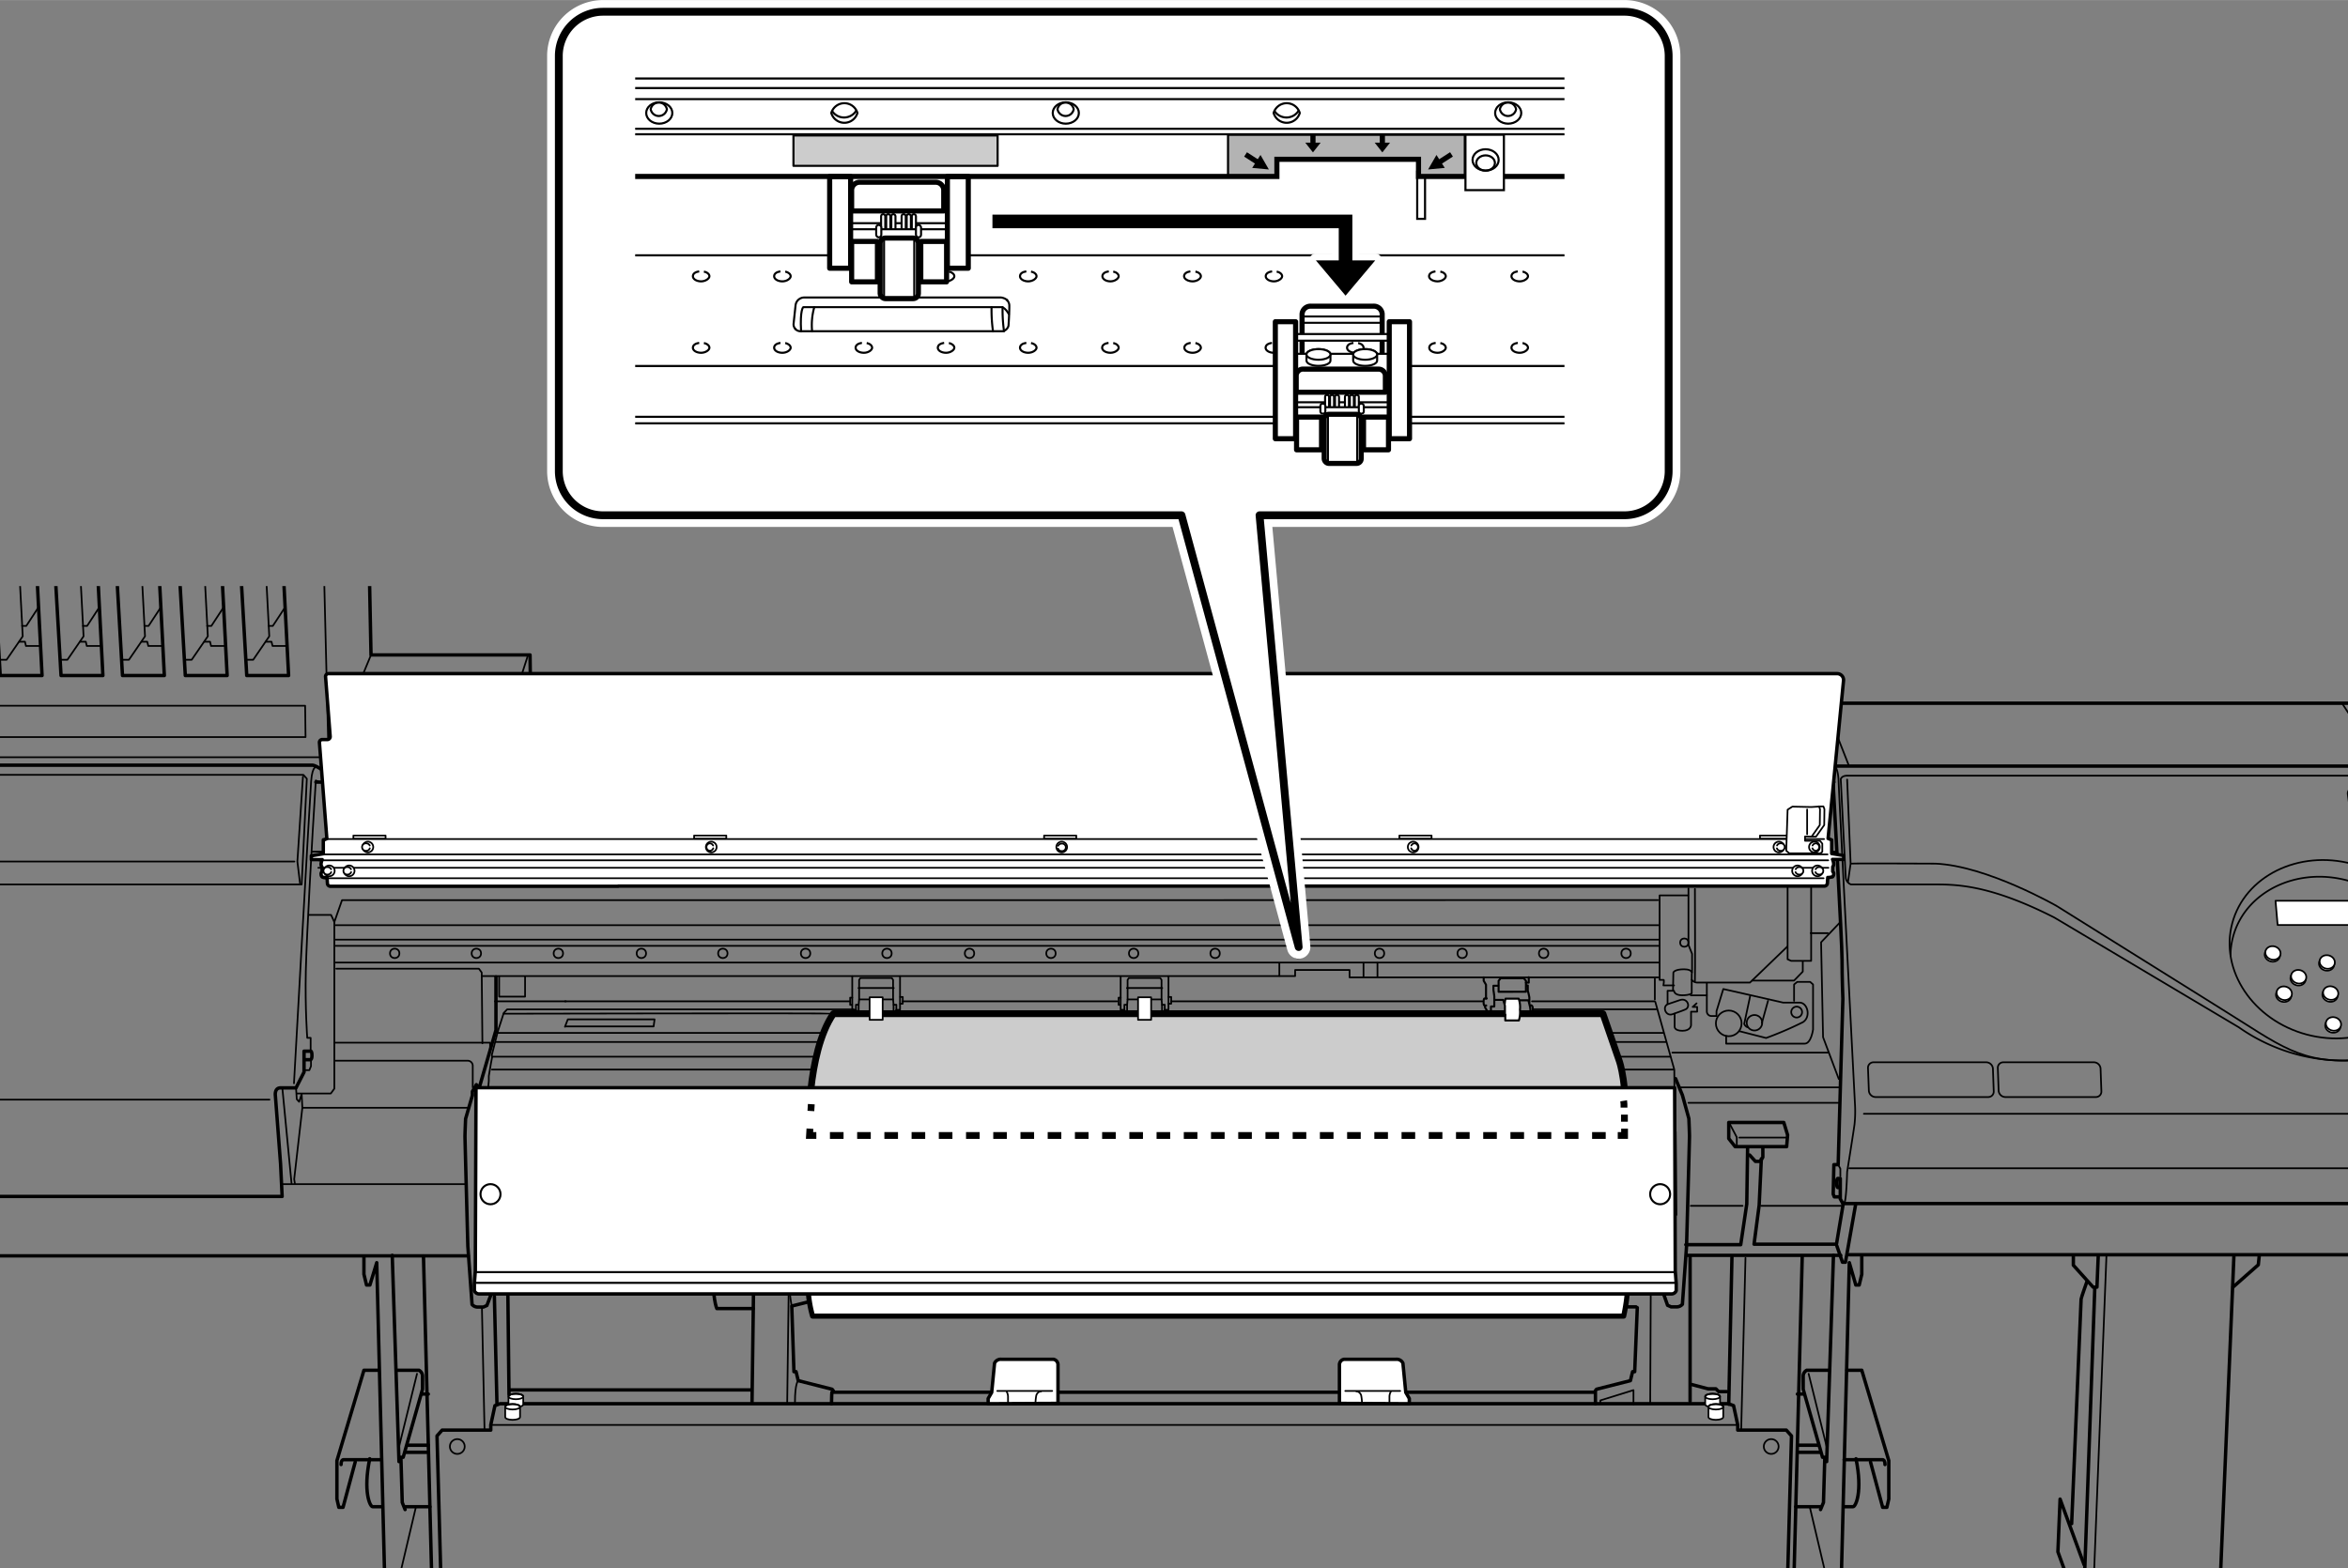 <svg xmlns="http://www.w3.org/2000/svg" xmlns:xlink="http://www.w3.org/1999/xlink" width="121.72mm" height="81.32mm" viewBox="0 0 345.04 230.5"><rect x="0" y="0" width="345.04" height="230.5" fill="#808080" stroke="none"/><defs><style>.cls-1,.cls-11,.cls-12,.cls-13,.cls-15,.cls-16,.cls-18,.cls-22,.cls-24,.cls-4,.cls-6,.cls-8{fill:none;}.cls-2{clip-path:url(#clip-path);}.cls-10,.cls-14,.cls-25,.cls-3,.cls-7,.cls-9{fill:#fff;}.cls-10,.cls-11,.cls-12,.cls-13,.cls-16,.cls-18,.cls-22,.cls-23,.cls-24,.cls-25,.cls-3,.cls-4,.cls-5,.cls-6,.cls-7,.cls-8,.cls-9{stroke:#000;}.cls-10,.cls-15,.cls-16,.cls-22,.cls-23,.cls-26,.cls-3,.cls-4,.cls-5,.cls-6,.cls-7,.cls-8,.cls-9{stroke-linecap:round;stroke-linejoin:round;}.cls-3,.cls-4{stroke-width:0.25px;}.cls-23,.cls-5{fill:#ccc;}.cls-6,.cls-7{stroke-width:0.5px;}.cls-8,.cls-9{stroke-width:0.3px;}.cls-10,.cls-22,.cls-24{stroke-width:0.75px;}.cls-11,.cls-12,.cls-13,.cls-18,.cls-24,.cls-25{stroke-miterlimit:10;}.cls-12{stroke-dasharray:2 2;}.cls-13{stroke-dasharray:1.04 1.04;}.cls-15,.cls-26{stroke:#fff;}.cls-15{stroke-width:3.44px;}.cls-16{stroke-width:1.15px;}.cls-17{clip-path:url(#clip-path-2);}.cls-18,.cls-23,.cls-25{stroke-width:0.31px;}.cls-19{fill:#b3b3b3;}.cls-20{clip-path:url(#clip-path-3);}.cls-21{clip-path:url(#clip-path-4);}.cls-26{stroke-width:2px;}.cls-27{clip-path:url(#clip-path-5);}.cls-28{clip-path:url(#clip-path-6);}</style><clipPath id="clip-path"><rect class="cls-1" y="86.14" width="345.04" height="144.36"/></clipPath><clipPath id="clip-path-2"><rect class="cls-1" x="93.34" y="0.47" width="136.56" height="64.72"/></clipPath><clipPath id="clip-path-3"><rect class="cls-1" x="129.23" y="31.22" width="3.15" height="2.43"/></clipPath><clipPath id="clip-path-4"><rect class="cls-1" x="132.24" y="31.22" width="3.15" height="2.43"/></clipPath><clipPath id="clip-path-5"><rect class="cls-1" x="194.48" y="57.85" width="3.05" height="1.97"/></clipPath><clipPath id="clip-path-6"><rect class="cls-1" x="197.39" y="57.85" width="3.05" height="1.97"/></clipPath></defs><title>BLU_USE_Shortmedia</title><g id="レイヤー_2" data-name="レイヤー 2"><g class="cls-2"><line class="cls-3" x1="74.94" y1="165.15" x2="241.65" y2="165.15"/><polyline class="cls-4" points="83.02 150.92 83.44 149.83 96.19 149.83 96.05 150.87 83.09 150.87"/><rect class="cls-4" x="122.44" y="149.93" width="12.74" height="0.88"/><rect class="cls-4" x="161.89" y="149.93" width="12.74" height="0.88"/><line class="cls-4" x1="73.16" y1="151.82" x2="244.42" y2="151.82"/><line class="cls-4" x1="72.83" y1="153.16" x2="244.8" y2="153.16"/><line class="cls-4" x1="72.33" y1="155.32" x2="245.46" y2="155.32"/><line class="cls-4" x1="72.29" y1="157.21" x2="245.94" y2="157.21"/><line class="cls-4" x1="245.94" y1="160.5" x2="72.01" y2="160.5"/><path class="cls-5" d="M122.47,149H235.55l2.39,6.91s1.34,3.58.77,11H118.85S118.47,154.83,122.47,149Z"/><path class="cls-6" d="M122.19,206.35c0-1.14.06-1.71.06-1.71h112.2v1.71"/><polygon class="cls-6" points="188.95 246.91 254.51 246.91 254.56 246.02 261.75 246.02 262.31 245.59 263.26 211.06 262.5 210.21 255.36 210.21 255.36 209.45 254.75 206.61 253.99 206.33 226.18 206.33 101.3 206.33 73.49 206.33 72.73 206.61 72.12 209.45 72.12 210.21 64.97 210.21 64.22 211.06 65.16 245.59 65.73 246.02 72.92 246.02 72.97 246.91 138.53 246.91 188.95 246.91"/><path class="cls-3" d="M76.89,205.27c0-.23-.48-.41-1.08-.41s-1.09.18-1.09.41v1.15c0,.23.48.41,1.09.41s1.08-.18,1.08-.41Z"/><ellipse class="cls-4" cx="75.81" cy="205.27" rx="1.09" ry="0.4"/><ellipse class="cls-3" cx="341.88" cy="141.66" rx="0.99" ry="1.13" transform="translate(116.68 435.32) rotate(-75.02)"/><ellipse class="cls-3" cx="341.97" cy="141.38" rx="0.99" ry="1.13" transform="translate(117.02 435.2) rotate(-75.02)"/><ellipse class="cls-3" cx="333.9" cy="140.34" rx="0.99" ry="1.13" transform="translate(112.04 426.63) rotate(-75.02)"/><ellipse class="cls-3" cx="333.99" cy="140.05" rx="0.99" ry="1.13" transform="translate(112.39 426.51) rotate(-75.02)"/><ellipse class="cls-3" cx="337.68" cy="143.84" rx="0.99" ry="1.13" transform="translate(111.47 432.88) rotate(-75.02)"/><ellipse class="cls-3" cx="337.78" cy="143.55" rx="0.99" ry="1.13" transform="translate(111.81 432.76) rotate(-75.02)"/><ellipse class="cls-3" cx="342.38" cy="146.23" rx="0.99" ry="1.13" transform="translate(112.64 439.2) rotate(-75.02)"/><ellipse class="cls-3" cx="342.48" cy="145.95" rx="0.99" ry="1.13" transform="translate(112.98 439.08) rotate(-75.02)"/><ellipse class="cls-3" cx="334.47" cy="147.37" rx="0.99" ry="1.13" transform="matrix(0.26, -0.97, 0.97, 0.26, 105.67, 432.39)"/><ellipse class="cls-3" cx="334.56" cy="147.09" rx="0.99" ry="1.13" transform="matrix(0.26, -0.97, 0.97, 0.26, 106.01, 432.27)"/><ellipse class="cls-3" cx="342.79" cy="150.78" rx="0.99" ry="1.13" transform="translate(108.55 442.96) rotate(-75.02)"/><ellipse class="cls-3" cx="342.89" cy="150.49" rx="0.99" ry="1.13" transform="translate(108.9 442.84) rotate(-75.02)"/><path class="cls-4" d="M125.44,148.36H74.53l-.5.52-.87,2.7-.9,3.55.07.19-.19,1-.31,1.84,0,.71-.52,5.74"/><path class="cls-4" d="M74,149s48.42-.11,48.54,0"/><polyline class="cls-4" points="43.64 160.73 48.61 160.73 49.13 160.02 49.13 135.52 48.65 134.48 45.44 134.48"/><polyline class="cls-6" points="77.98 103.26 77.89 96.26 54.52 96.26 53.95 67.69 52.44 61.92 -25.32 61.92 -34.12 72.89 -32.42 111.4 -33.08 112.44"/><path class="cls-6" d="M48.65,114.94a2.22,2.22,0,0,0-.18-1s-1.94-1.47-2.56-1.47H-37.91s-.71.34-.85,1.71-4.07,45.08-4.07,45.08a24.16,24.16,0,0,0-.09,3.45c.09,1.65.61,7.9.61,7.9l0,5.25H41.46l-.23-4.78-.76-10s-.19-1.18.76-1.18H43.5l1.18-2.32v-3.07h1s.16,0,.16.64-.24.61-.24.61h-.8"/><polyline class="cls-4" points="44.78 157.3 45.46 157.3 45.7 156.71 45.7 155.79"/><path class="cls-4" d="M45.65,154.35v-1.8h-.5s-.33-4.4-.21-9.79,1-20.37,1-20.37l.47-7.68L47,115"/><line class="cls-4" x1="-41.94" y1="161.63" x2="39.6" y2="161.63"/><polyline class="cls-6" points="68.81 184.59 -37.28 184.59 -39.94 175.92"/><polyline class="cls-4" points="43.5 159.88 43.61 161.57 43.96 161.95 44.33 160.81 44.43 162.83 43.23 173.33 43.33 173.93"/><line class="cls-4" x1="41.56" y1="174.05" x2="68.46" y2="174.05"/><line class="cls-4" x1="49.32" y1="141.48" x2="243.77" y2="141.48"/><line class="cls-4" x1="49.32" y1="139.02" x2="243.77" y2="139.02"/><line class="cls-4" x1="49.32" y1="138.11" x2="243.77" y2="138.11"/><circle class="cls-4" cx="58" cy="140.13" r="0.69"/><circle class="cls-4" cx="70" cy="140.13" r="0.69"/><circle class="cls-4" cx="82.05" cy="140.13" r="0.69"/><circle class="cls-4" cx="94.25" cy="140.13" r="0.69"/><circle class="cls-4" cx="106.22" cy="140.13" r="0.69"/><circle class="cls-4" cx="118.38" cy="140.13" r="0.69"/><circle class="cls-4" cx="130.34" cy="140.13" r="0.69"/><circle class="cls-4" cx="142.47" cy="140.13" r="0.69"/><circle class="cls-4" cx="154.44" cy="140.13" r="0.69"/><circle class="cls-4" cx="166.59" cy="140.13" r="0.69"/><circle class="cls-4" cx="178.56" cy="140.13" r="0.69"/><circle class="cls-4" cx="190.75" cy="140.13" r="0.69"/><circle class="cls-4" cx="202.72" cy="140.13" r="0.69"/><circle class="cls-4" cx="214.87" cy="140.13" r="0.69"/><circle class="cls-4" cx="226.84" cy="140.13" r="0.69"/><circle class="cls-4" cx="238.95" cy="140.13" r="0.69"/><polyline class="cls-4" points="49.41 142.38 70.37 142.38 70.79 142.95 70.89 153.35"/><polyline class="cls-4" points="49.17 153.26 72.02 153.26 72.02 154.25"/><line class="cls-4" x1="246.99" y1="159.83" x2="270.31" y2="159.83"/><path class="cls-4" d="M49.32,155.91H68.73a.74.74,0,0,1,.74.73v3.19"/><polyline class="cls-4" points="70.89 143.47 190.32 143.47 190.32 142.57 198.32 142.57 198.32 143.66 243.72 143.66"/><line class="cls-4" x1="83.03" y1="147.18" x2="124.9" y2="147.18"/><path class="cls-4" d="M125.24,143.49v4.94h.56"/><polyline class="cls-4" points="127.77 146.9 126.25 146.9 126.18 147.68 126.18 149 127.72 149"/><rect class="cls-3" x="127.79" y="146.59" width="1.92" height="3.31"/><polyline class="cls-4" points="126.18 147.68 125.78 147.68 125.78 148.84 126.13 148.84"/><line class="cls-4" x1="126.25" y1="146.9" x2="126.25" y2="145.26"/><path class="cls-4" d="M132.26,143.49v4.94h-.57"/><polyline class="cls-4" points="129.73 146.9 131.24 146.9 131.31 147.68 131.31 149 129.78 149"/><polyline class="cls-4" points="131.31 147.68 131.72 147.68 131.72 148.84 131.36 148.84"/><line class="cls-4" x1="131.24" y1="146.9" x2="131.24" y2="145.26"/><polyline class="cls-4" points="131.34 145.22 128.9 145.22 128.59 145.22 126.16 145.22"/><polyline class="cls-4" points="131.24 145.26 131.24 144.03 131.05 143.75 129.19 143.75 128.31 143.75 126.44 143.75 126.25 144.03 126.25 145.26"/><polyline class="cls-4" points="125.23 146.64 124.93 146.64 124.93 147.7 125.21 147.7"/><polyline class="cls-4" points="132.28 146.54 132.66 146.54 132.66 147.53 132.28 147.53"/><path class="cls-4" d="M164.68,143.49v4.94h.57"/><polyline class="cls-4" points="167.22 146.9 165.7 146.9 165.63 147.68 165.63 149 167.17 149"/><rect class="cls-3" x="167.24" y="146.59" width="1.92" height="3.31"/><polyline class="cls-4" points="165.63 147.68 165.23 147.68 165.23 148.84 165.58 148.84"/><line class="cls-4" x1="165.7" y1="146.9" x2="165.7" y2="145.26"/><path class="cls-4" d="M171.71,143.49v4.94h-.57"/><polyline class="cls-4" points="169.18 146.9 170.69 146.9 170.76 147.68 170.76 149 169.23 149"/><polyline class="cls-4" points="170.76 147.68 171.16 147.68 171.16 148.84 170.81 148.84"/><line class="cls-4" x1="170.69" y1="146.9" x2="170.69" y2="145.26"/><polyline class="cls-4" points="170.79 145.22 168.35 145.22 168.04 145.22 165.61 145.22"/><polyline class="cls-4" points="170.69 145.26 170.69 144.03 170.5 143.75 168.63 143.75 167.76 143.75 165.89 143.75 165.7 144.03 165.7 145.26"/><polyline class="cls-4" points="164.69 146.64 164.38 146.64 164.38 147.7 164.66 147.7"/><polyline class="cls-4" points="171.73 146.54 172.11 146.54 172.11 147.53 171.73 147.53"/><line class="cls-4" x1="132.63" y1="147.18" x2="164.16" y2="147.18"/><line class="cls-4" x1="131.42" y1="148.73" x2="165.11" y2="148.73"/><line class="cls-4" x1="225.13" y1="147.18" x2="243.15" y2="147.18"/><line class="cls-4" x1="172.13" y1="147.18" x2="217.83" y2="147.18"/><line class="cls-4" x1="171.21" y1="148.73" x2="233.1" y2="148.73"/><line class="cls-4" x1="200.37" y1="143.56" x2="200.37" y2="141.54"/><line class="cls-4" x1="202.42" y1="141.54" x2="202.42" y2="143.53"/><line class="cls-4" x1="188" y1="143.44" x2="188" y2="141.57"/><line class="cls-4" x1="54.52" y1="96.26" x2="47.52" y2="113.19"/><polyline class="cls-4" points="52.44 61.92 47.33 72.61 48.28 111.3 -32.23 111.3"/><line class="cls-4" x1="47.33" y1="72.61" x2="-33.65" y2="72.61"/><polygon class="cls-6" points="-1.25 77.06 2.16 77.06 2.06 76.16 5 76.16 6.18 99.29 0.03 99.29 -1.25 77.06"/><polyline class="cls-4" points="0.03 96.97 0.97 96.97 3.34 93.52 2.44 76.3"/><polyline class="cls-4" points="3.25 92 3.86 92 5.56 89.4"/><polyline class="cls-4" points="2.82 94.32 3.67 94.32 3.81 94.94 5.85 94.94"/><polygon class="cls-6" points="7.69 77.06 11.1 77.06 11 76.16 13.94 76.16 15.12 99.29 8.97 99.29 7.69 77.06"/><polyline class="cls-4" points="8.97 96.97 9.91 96.97 12.28 93.52 11.38 76.3"/><polyline class="cls-4" points="12.19 92 12.8 92 14.5 89.4"/><polyline class="cls-4" points="11.76 94.32 12.61 94.32 12.75 94.94 14.79 94.94"/><polygon class="cls-6" points="16.73 77.06 20.13 77.06 20.04 76.16 22.97 76.16 24.15 99.29 18 99.29 16.73 77.06"/><polyline class="cls-4" points="18 96.97 18.95 96.97 21.31 93.52 20.41 76.3"/><polyline class="cls-4" points="21.22 92 21.83 92 23.54 89.4"/><polyline class="cls-4" points="20.79 94.32 21.64 94.32 21.79 94.94 23.82 94.94"/><polygon class="cls-6" points="25.95 77.06 29.36 77.06 29.26 76.16 32.19 76.16 33.38 99.29 27.23 99.29 25.95 77.06"/><polyline class="cls-4" points="27.23 96.97 28.17 96.97 30.54 93.52 29.64 76.3"/><polyline class="cls-4" points="30.44 92 31.06 92 32.76 89.4"/><polyline class="cls-4" points="30.02 94.32 30.87 94.32 31.01 94.94 33.05 94.94"/><polygon class="cls-6" points="34.98 77.06 38.39 77.06 38.3 76.16 41.23 76.16 42.41 99.29 36.26 99.29 34.98 77.06"/><polyline class="cls-4" points="36.26 96.97 37.21 96.97 39.57 93.52 38.67 76.3"/><polyline class="cls-4" points="39.48 92 40.09 92 41.8 89.4"/><polyline class="cls-4" points="39.05 94.32 39.9 94.32 40.05 94.94 42.08 94.94"/><polygon class="cls-4" points="-29.64 108.34 44.9 108.34 44.84 103.73 -29.71 103.73 -29.64 108.34"/><path class="cls-4" d="M-38.92,115.21s.63-1.32,1.58-1.32H44.59l.5.57L44.33,130H-39.48l-.38-3.47"/><line class="cls-4" x1="-38.73" y1="126.63" x2="43.26" y2="126.63"/><polyline class="cls-4" points="44.52 114.14 43.7 126.63 44.08 129.78"/><path class="cls-4" d="M46.6,112.75s-.69-.44-.88,2.08-2.52,44.4-2.52,44.4"/><line class="cls-4" x1="41.51" y1="160.12" x2="42.84" y2="173.93"/><polyline class="cls-6" points="51.84 103.36 346.27 103.36 352.4 112.55"/><line class="cls-4" x1="77.57" y1="96.35" x2="75.3" y2="103.42"/><line class="cls-6" x1="46.42" y1="114.96" x2="269.49" y2="114.96"/><line class="cls-4" x1="45.85" y1="125.18" x2="269.99" y2="125.18"/><line class="cls-4" x1="268.13" y1="103.45" x2="271.73" y2="112.63"/><line class="cls-4" x1="344.16" y1="103.36" x2="350.22" y2="112.63"/><path class="cls-6" d="M267.09,115v-.88l2.53-1.52h87.6s1.07-.06,1.2,2,4.16,47.93,4.16,47.93a26.11,26.11,0,0,1,0,3.22c-.13,1.32-.44,5.68-.44,5.68l-.13,5.48h-91.2l-.38-.69v-3h-.37s-.16,0-.16.66.16.67.16.67h.37"/><path class="cls-6" d="M270.31,175.92h-.76l-.16-.41.1-4.32h.63l.69-24.38s-.12-3-.12-5.68-1.33-26.42-1.33-26.42l-.63.25"/><path class="cls-4" d="M269.62,112.56s.5.44.56,2.27,2.4,47.31,2.4,47.31a18,18,0,0,1-.06,3.15c-.19,1.39-1.08,6.94-1.08,6.94s-.12,4.47-.44,4.6"/><line class="cls-4" x1="273.9" y1="163.71" x2="362.14" y2="163.71"/><line class="cls-4" x1="362.01" y1="171.72" x2="271.76" y2="171.72"/><polyline class="cls-4" points="270.12 171.19 270.44 171.78 270.44 172.92"/><path class="cls-4" d="M270.5,114.52s.12-.51.94-.51h86.22l2.46,26.43c.76,7.5-6.37,15.45-15.64,15.45A26.89,26.89,0,0,1,329,151l-27.12-16.14c-9.84-5-14.7-4.86-18.1-4.86H272a1.21,1.21,0,0,1-.76-.94C271.19,128.39,270.5,114.52,270.5,114.52Z"/><polyline class="cls-4" points="271.44 114.58 271.95 126.94 271.57 129.59"/><path class="cls-4" d="M272,126.94c.31-.06,12.42,0,12.42,0,7.57.32,17.85,6.25,17.85,6.25l24,15c8.77,5.42,11.79,8.35,20.59,7.57"/><ellipse class="cls-4" cx="342.3" cy="139.5" rx="12.98" ry="14.79" transform="translate(119.08 434.13) rotate(-75.02)"/><path class="cls-4" d="M327.78,140.44a10.76,10.76,0,0,1,.37-2.74c1.76-6.59,9.27-10.3,16.78-8.29s12.16,9,10.39,15.56a11,11,0,0,1-1.56,3.38"/><polygon class="cls-3" points="348.23 132.4 348.55 135.96 334.7 135.96 334.39 132.4 348.23 132.4"/><circle class="cls-4" cx="254.04" cy="150.42" r="1.89"/><path class="cls-4" d="M246.09,149v1.89s-.09.62,1.14.62,1.27-.81,1.27-.81v-2h.9V148h-.66l.57-.52"/><path class="cls-4" d="M246.85,147l-1.8.61c-.8.38-.28,1.8.71,1.47s1.8-.66,1.8-.66C248.55,148.1,248,146.59,246.85,147Z"/><path class="cls-4" d="M246,144.84h-1.56s.16-.92,0-.81h-.56V131.61h4.18"/><path class="cls-4" d="M245.85,145.55l.05-2.6s.14-.48,1.56-.48,1.14.71,1.14.71V146s-.24.29-1.42.29-1.18-.66-1.18-.66l-.95,0v1.94"/><path class="cls-4" d="M248.6,144a1,1,0,0,0,.75.42h7.81l5.49-5.29"/><path class="cls-4" d="M250.82,144.55v4.12a.68.68,0,0,0,.7.67c.39,0,.78,0,.72,0v-.71l1-3.26,8.8,2,2.41,0c1.19,0,1.71,2.12.48,2.88a52.36,52.36,0,0,1-5.4,2.32l-3.92-1"/><circle class="cls-4" cx="264.02" cy="148.76" r="0.8"/><path class="cls-4" d="M257.21,146.3l-.9,4.21s.19.43.52.48"/><line class="cls-4" x1="259.81" y1="147.11" x2="258.91" y2="150.37"/><circle class="cls-4" cx="257.82" cy="150.33" r="1.14"/><polyline class="cls-4" points="257.49 144.13 263.64 144.13 264.92 142.81 264.92 141.34"/><path class="cls-4" d="M262.69,130.29V141l.52.23h2.94V130.41"/><polyline class="cls-4" points="270.5 135.46 267.61 138.5 267.9 152.45 270.21 158.6"/><path class="cls-4" d="M249.07,144.22c.05-.23,0-13.56,0-13.56"/><polyline class="cls-4" points="248.12 130.57 248.12 138.88 248.65 140.2 248.65 142.9"/><line class="cls-4" x1="248.46" y1="146.3" x2="250.82" y2="146.3"/><circle class="cls-4" cx="247.51" cy="138.55" r="0.61"/><polyline class="cls-4" points="73.35 143.56 73.35 146.49 77.16 146.49 77.16 143.56"/><path class="cls-6" d="M72.88,143.6l0,4.28v3.53L70.39,160l-.39-.57-.58,1V161l-1,3.45s-.09,2.08-.09,2.6.42,16.13.42,16.13l.62,8.56a1.09,1.09,0,0,0,.85.38h.81l.52-.23,1.27-3.37H71.63v-4.67L73,180.58"/><circle class="cls-4" cx="73.51" cy="176.06" r="1.47"/><path class="cls-6" d="M246.23,158.55l1,2.42.95,3.45s.09,2.08.09,2.6-.43,16.13-.43,16.13l-.61,8.56a1.09,1.09,0,0,1-.85.38h-.81l-.52-.23-1.95-5.56s-.19-1.05.76-1.05h1l-1-1.43V180.2l1.24-1.63"/><line class="cls-4" x1="44.43" y1="162.83" x2="68.93" y2="162.83"/><path class="cls-6" d="M53.48,184.65v2.65l.38,1.58h.5l1-3.28,1.32,52.34a1.14,1.14,0,0,0,.89.57h4.6s1-.25,1,.69v5.87"/><line class="cls-4" x1="57.39" y1="237.31" x2="61.11" y2="221.55"/><line class="cls-6" x1="58.63" y1="214.84" x2="57.64" y2="184.52"/><path class="cls-6" d="M58.26,201.41h3.31a1,1,0,0,1,.52.9v1.89l-2.84,10h-.52"/><polyline class="cls-6" points="55.66 201.41 53.48 201.41 49.51 214.7 49.51 220.33 49.79 221.56 50.41 221.56 52.2 214.89"/><path class="cls-6" d="M50.12,215.27c0-.76.38-.71.38-.71H56"/><path class="cls-6" d="M54.33,214.42c-1,4.87.05,7.05.43,7.05h1.37"/><polyline class="cls-6" points="58.92 214.37 59.11 220.85 59.53 221.89"/><line class="cls-6" x1="59.49" y1="221.47" x2="63.18" y2="221.47"/><line class="cls-6" x1="59.86" y1="212.43" x2="62.94" y2="212.43"/><line class="cls-6" x1="59.58" y1="213.47" x2="62.94" y2="213.47"/><line class="cls-6" x1="62.04" y1="204.91" x2="62.94" y2="204.91"/><line class="cls-4" x1="61.28" y1="201.93" x2="58.59" y2="212.86"/><path class="cls-6" d="M62.23,184.62,65.3,304.34a1.28,1.28,0,0,0,.86.28H73s.95-.14.95-.47,1.14-5.72,1.14-5.72l-1.19-51.61"/><line class="cls-6" x1="72.65" y1="190.58" x2="73.03" y2="206.41"/><line class="cls-4" x1="70.82" y1="192.22" x2="71.2" y2="210.13"/><path class="cls-6" d="M74.8,205s-.22-19.14-.22-19.33"/><polyline class="cls-6" points="122.47 204.45 122.28 204.2 117.3 202.94 116.98 201.62 116.67 201.62 116.35 191.97 118.64 191.4"/><path class="cls-6" d="M273.59,184.65v2.65l-.38,1.58h-.5l-.95-3.28-1.33,52.34a1.12,1.12,0,0,1-.88.57H265s-1-.25-1,.69v5.87"/><line class="cls-4" x1="269.68" y1="237.31" x2="265.96" y2="221.55"/><line class="cls-6" x1="268.43" y1="214.84" x2="269.43" y2="184.52"/><path class="cls-6" d="M268.81,201.41H265.5a1,1,0,0,0-.52.9v1.89l2.84,10h.52"/><polyline class="cls-6" points="271.41 201.41 273.59 201.41 277.56 214.7 277.56 220.33 277.28 221.56 276.66 221.56 274.87 214.89"/><path class="cls-6" d="M277,215.27c0-.76-.38-.71-.38-.71H271"/><path class="cls-6" d="M272.74,214.42c1,4.87-.05,7.05-.43,7.05h-1.37"/><polyline class="cls-6" points="268.15 214.37 267.96 220.85 267.53 221.89"/><line class="cls-6" x1="267.58" y1="221.47" x2="263.89" y2="221.47"/><line class="cls-6" x1="267.2" y1="212.43" x2="264.13" y2="212.43"/><line class="cls-6" x1="267.49" y1="213.47" x2="264.13" y2="213.47"/><line class="cls-6" x1="265.03" y1="204.91" x2="264.13" y2="204.91"/><line class="cls-4" x1="265.78" y1="201.93" x2="268.48" y2="212.86"/><path class="cls-6" d="M264.84,184.62l-3.08,119.72a1.24,1.24,0,0,1-.85.28h-6.86s-.94-.14-.94-.47-1.14-5.72-1.14-5.72l1.18-51.61"/><line class="cls-6" x1="254.51" y1="184.81" x2="254.04" y2="206.41"/><line class="cls-4" x1="256.5" y1="184.9" x2="255.87" y2="210.13"/><path class="cls-4" d="M242.6,185.54c0,.19-.1,20.62-.1,20.62"/><polyline class="cls-6" points="240.6 192.21 240.22 201.62 239.91 201.62 239.59 202.94 234.61 204.2 234.42 204.45"/><polyline class="cls-4" points="240.04 206.41 240.04 204.33 235.18 205.84 235.18 206.22"/><circle class="cls-4" cx="67.2" cy="212.62" r="1.09"/><path class="cls-3" d="M76.42,206.78c0-.22-.49-.4-1.09-.4s-1.09.18-1.09.4v1.51c0,.23.49.41,1.09.41s1.09-.18,1.09-.41Z"/><ellipse class="cls-4" cx="75.33" cy="206.78" rx="1.09" ry="0.4"/><polyline class="cls-4" points="255.36 209.45 215.91 209.45 111.56 209.45 72.12 209.45"/><path class="cls-3" d="M250.58,205.27c0-.23.49-.41,1.09-.41s1.09.18,1.09.41v1.15c0,.23-.49.41-1.09.41s-1.09-.18-1.09-.41Z"/><ellipse class="cls-4" cx="251.67" cy="205.27" rx="1.09" ry="0.4"/><circle class="cls-4" cx="260.28" cy="212.62" r="1.09"/><path class="cls-3" d="M251.06,206.78c0-.22.48-.4,1.09-.4s1.08.18,1.08.4v1.51c0,.23-.48.41-1.08.41s-1.09-.18-1.09-.41Z"/><ellipse class="cls-4" cx="252.15" cy="206.78" rx="1.09" ry="0.4"/><path class="cls-7" d="M155.47,206.28v-5.63a.81.81,0,0,0-.66-.85h-7.66a1,1,0,0,0-1,.57l-.42,4.3-.52.9v.76Z"/><line class="cls-4" x1="146.55" y1="204.45" x2="154.62" y2="204.45"/><path class="cls-4" d="M147.94,204.58a1.52,1.52,0,0,1,.19.69v.89"/><path class="cls-4" d="M152.16,206.28a7.1,7.1,0,0,1,.13-1.2s.19-.56.69-.56"/><path class="cls-7" d="M196.83,206.28v-5.63a.82.82,0,0,1,.67-.85h7.66a1,1,0,0,1,1,.57l.42,4.3.52.9v.76Z"/><line class="cls-4" x1="205.76" y1="204.45" x2="197.69" y2="204.45"/><path class="cls-4" d="M204.37,204.58a1.52,1.52,0,0,0-.19.69v.89"/><path class="cls-4" d="M200.15,206.28a7.1,7.1,0,0,0-.13-1.2s-.19-.56-.69-.56"/><line class="cls-6" x1="248.36" y1="184.71" x2="248.36" y2="205.97"/><polyline class="cls-6" points="248.61 203.51 251.01 204.14 252.15 204.14 252.56 204.55 253.72 204.55"/><polyline class="cls-6" points="237.1 190.96 237.1 192.09 240.41 192.09"/><line class="cls-6" x1="247.89" y1="184.52" x2="270.5" y2="184.52"/><polyline class="cls-6" points="247.73 182.95 255.8 182.95 256.69 176.96 256.81 168.76"/><polyline class="cls-6" points="258.83 170.33 258.51 177.15 257.76 182.88 269.87 182.88 270.88 176.83"/><polyline class="cls-6" points="269.93 183.14 270.75 185.53 271.19 185.53 272.7 176.96"/><polygon class="cls-6" points="262.55 168.54 254.98 168.54 254.04 167.35 254.04 164.99 262.13 164.99 262.69 166.83 262.55 168.54"/><polyline class="cls-4" points="255.22 168.3 255.22 167.16 254.23 165.27"/><line class="cls-4" x1="255.6" y1="167.21" x2="262.5" y2="167.21"/><polyline class="cls-6" points="259.05 168.68 259.05 170.1 258.67 170.71 257.96 170.71 257.11 169.77"/><line class="cls-4" x1="248.12" y1="162.1" x2="270.12" y2="162.1"/><line class="cls-4" x1="248.46" y1="177.24" x2="256.07" y2="177.24"/><line class="cls-4" x1="258.81" y1="177.24" x2="270.55" y2="177.24"/><polyline class="cls-6" points="271.73 184.43 357.82 184.43 360.09 177.15"/><path class="cls-4" d="M275.59,161.25h16.59a.8.8,0,0,0,.8-.83l-.12-3.35a1,1,0,0,0-1-.93H275.3a.81.81,0,0,0-.8.84l.13,3.34A1,1,0,0,0,275.59,161.25Z"/><path class="cls-4" d="M294.66,161.25H308a.8.8,0,0,0,.8-.83l-.12-3.35a1,1,0,0,0-1-.93h-13.3a.8.8,0,0,0-.8.84l.12,3.34A1,1,0,0,0,294.66,161.25Z"/><path class="cls-4" d="M346.84,124h8.75a.8.8,0,0,0,.8-.84l-.83-6.4a1,1,0,0,0-1-.93h-8.76a.8.8,0,0,0-.8.83l.84,6.41A1,1,0,0,0,346.84,124Z"/><polyline class="cls-6" points="304.68 184.65 304.68 185.97 307.58 189.19 308.15 189.19 308.34 184.52"/><polyline class="cls-6" points="307.83 189.32 306.07 238.83 307.33 241.85 325.87 241.85 328.27 184.71"/><polyline class="cls-6" points="328.14 189.19 331.86 185.91 331.99 184.65"/><path class="cls-6" d="M306.7,188.31s-.88,2.46-.88,2.65-1.39,33-1.39,33"/><polyline class="cls-6" points="306.26 230 302.73 220.35 302.41 228.1 305.94 237.82"/><line class="cls-4" x1="309.54" y1="184.65" x2="307.33" y2="241.29"/><polygon class="cls-8" points="220.22 145.78 220.22 144.16 220.53 143.78 223.91 143.78 224.24 144.15 224.24 145.77 220.22 145.78"/><path class="cls-8" d="M223.37,149.17h1.37s.16,0,.16-.5a3.45,3.45,0,0,0-.09-.8l-.21-.84h-1.35"/><path class="cls-9" d="M221.13,147.52a3,3,0,0,1,.11-.73h1.93a3.7,3.7,0,0,1,.19,1.61,4.12,4.12,0,0,1-.16,1.59h-2s0-.61,0-.86"/><polyline class="cls-8" points="219.32 148.88 219.41 149.28 221.15 149.28 221.15 147.82 220.9 146.97 219.62 146.97"/><polyline class="cls-8" points="224.65 143.64 224.65 144.43 224.24 144.43"/><path class="cls-8" d="M224.3,144.85h.21v.76a10,10,0,0,1,.23,1v.78"/><path class="cls-8" d="M224.84,147.76H225s.25,0,.25.59-.22.6-.22.6h-.14"/><path class="cls-8" d="M219.56,147.94h-.46a4,4,0,0,0,0,.53v.41h.37"/><path class="cls-8" d="M220.16,144.89h-.7v.61s.13.84.13.95v1.43"/><polyline class="cls-8" points="218.03 143.66 218.03 144.16 218.37 144.74 218.37 146.78"/><path class="cls-8" d="M218.48,146.76h-.33s-.14,0-.14.51.13.52.13.52h.26"/><polyline class="cls-8" points="218.97 148.64 218.56 148.64 218.23 148.07 218.23 147.82"/><polyline class="cls-4" points="49.13 135.53 50.26 132.31 243.63 132.3"/><line class="cls-4" x1="49.32" y1="135.99" x2="243.73" y2="135.99"/><path class="cls-4" d="M253.66,152.26v1.14H265.2c.95,0,1.23-2.08,1.23-2.08V144.7l-.43-.38h-1.89l-.47.38v2.41"/><polyline class="cls-4" points="246.08 165.65 246.04 157.22 243.25 147.27"/><line class="cls-4" x1="245.75" y1="154.72" x2="268.7" y2="154.72"/><line class="cls-4" x1="266.08" y1="137.16" x2="268.61" y2="137.16"/><path class="cls-7" d="M90.86,130.27H48.59a.45.45,0,0,1-.47-.37l-.06-.9h-.23l-.47-.09a.53.53,0,0,1-.17-.39.4.4,0,0,1,.14-.39l0-.68a.72.72,0,0,1-.15-.45,2,2,0,0,1,.17-.65H45.75l0-.56,1.76-.3v-2l.52-.22-1.09-14.12a.42.42,0,0,1,.42-.45h.74a.42.42,0,0,0,.42-.46l-.68-8.77a.43.43,0,0,1,.43-.46h221.7a.94.94,0,0,1,.94,1l-2.27,23.23.53.22v2l1.76.3,0,.56h-1.64a2,2,0,0,1,.17.65.75.75,0,0,1-.14.45l0,.68a.4.4,0,0,1,.14.39.58.58,0,0,1-.17.39l-.48.09h-.22l-.06.9a.45.45,0,0,1-.48.37H90.86Z"/><path class="cls-4" d="M46.81,126.45H268.66"/><polyline class="cls-4" points="268.56 125.58 237.06 125.58 78.41 125.58 46.9 125.58"/><polyline class="cls-4" points="268.69 127.55 234.62 127.55 80.85 127.55 46.78 127.55"/><polyline class="cls-4" points="47.48 129.09 79.34 129.09 236.12 129.09 267.98 129.09"/><circle class="cls-3" cx="48.39" cy="128" r="0.79"/><path class="cls-3" d="M48.67,128.19a.54.54,0,0,1-.51.35.55.55,0,1,1,0-1.09.56.56,0,0,1,.5.31"/><circle class="cls-3" cx="51.31" cy="128" r="0.79"/><path class="cls-3" d="M51.6,128.19a.54.54,0,0,1-.51.35.55.55,0,1,1,0-1.09.54.54,0,0,1,.49.31"/><circle class="cls-3" cx="54.06" cy="124.5" r="0.79"/><path class="cls-3" d="M54.34,124.69a.53.53,0,0,1-.51.36.55.55,0,1,1,0-1.09.56.56,0,0,1,.5.31"/><circle class="cls-3" cx="104.52" cy="124.5" r="0.79"/><path class="cls-3" d="M104.81,124.69a.55.55,0,0,1-.52.36.55.55,0,0,1,0-1.09.56.56,0,0,1,.5.31"/><polyline class="cls-4" points="268.04 123.33 223.17 123.33 92.3 123.33 47.43 123.33"/><circle class="cls-3" cx="267.08" cy="128" r="0.79"/><path class="cls-3" d="M266.79,128.19a.56.56,0,0,0,.52.35.55.55,0,1,0,0-1.09.56.56,0,0,0-.5.31"/><circle class="cls-3" cx="264.15" cy="128" r="0.79"/><path class="cls-3" d="M263.86,128.19a.56.56,0,0,0,.52.35.55.55,0,1,0,0-1.09.56.56,0,0,0-.5.31"/><circle class="cls-3" cx="261.41" cy="124.5" r="0.79"/><path class="cls-3" d="M261.12,124.69a.55.55,0,0,0,.52.36.55.55,0,1,0,0-1.09.56.56,0,0,0-.5.31"/><circle class="cls-3" cx="207.67" cy="124.5" r="0.79"/><path class="cls-3" d="M207.38,124.69a.55.55,0,0,0,.52.36.55.55,0,0,0,0-1.09.56.56,0,0,0-.5.31"/><circle class="cls-3" cx="156.02" cy="124.5" r="0.79"/><path class="cls-3" d="M155.49,124.74a.52.52,0,0,0,.51.35.55.55,0,1,0,0-1.09.56.56,0,0,0-.5.31"/><rect class="cls-3" x="51.93" y="122.81" width="4.73" height="0.45"/><rect class="cls-3" x="102" y="122.81" width="4.73" height="0.45"/><rect class="cls-3" x="153.43" y="122.81" width="4.73" height="0.45"/><rect class="cls-3" x="205.64" y="122.81" width="4.73" height="0.45"/><rect class="cls-3" x="258.63" y="122.81" width="4.73" height="0.45"/><polygon class="cls-3" points="262.49 125.04 262.69 119.01 263.39 118.56 266.18 118.62 267.59 118.53 267.95 118.53 268.1 118.93 268.07 121.27 266.86 122.98 266.29 122.98 265.25 122.95 265.25 123.58 267.45 123.58 267.79 124 267.79 125.21 267.5 125.43 262.94 125.43 262.49 125.04"/><polyline class="cls-4" points="267.31 118.53 267.45 118.93 267.42 121.27 266.21 122.98"/><line class="cls-4" x1="265.56" y1="118.98" x2="265.56" y2="122.62"/><circle class="cls-3" cx="266.63" cy="124.5" r="0.79"/><path class="cls-3" d="M266.34,124.69a.55.55,0,0,0,.52.36.55.55,0,0,0,0-1.09.56.56,0,0,0-.5.31"/><polyline class="cls-6" points="244.51 185.25 73.58 185.25 73.58 181.53 72.01 178.96"/><path class="cls-4" d="M70.67,178.57l2.87,0A1.41,1.41,0,0,0,75,177.2l.17-9.39a1.42,1.42,0,0,0-1.42-1.44H70.77Z"/><polyline class="cls-4" points="71.29 166.23 71.29 164.58 74.94 164.58 74.94 165.15 72.29 165.15 72.29 166.23"/><circle class="cls-4" cx="243.51" cy="176.06" r="1.47"/><path class="cls-4" d="M246.35,178.57l-2.87,0a1.42,1.42,0,0,1-1.43-1.39l-.16-9.39a1.42,1.42,0,0,1,1.42-1.44h2.94Z"/><polyline class="cls-4" points="245.73 166.23 245.73 164.58 242.08 164.58 242.08 165.15 244.72 165.15 244.72 166.23"/><path class="cls-10" d="M239.17,185.25a27.93,27.93,0,0,1-.57,8.2H119.41a17,17,0,0,1-.38-7.82Z"/><line class="cls-4" x1="74.31" y1="178.6" x2="243.18" y2="178.6"/><line class="cls-3" x1="75.3" y1="173.81" x2="241.65" y2="173.81"/><line class="cls-3" x1="241.51" y1="168.37" x2="75.15" y2="168.37"/><line class="cls-4" x1="72.73" y1="147.18" x2="83.16" y2="147.18"/><line class="cls-4" x1="243.18" y1="146.92" x2="243.18" y2="143.86"/><line class="cls-4" x1="225.2" y1="148.35" x2="243.37" y2="148.35"/></g><line class="cls-6" x1="110.79" y1="185.44" x2="110.51" y2="206.12"/><line class="cls-4" x1="115.96" y1="185.06" x2="115.68" y2="206.22"/><path class="cls-6" d="M110.7,192.34h-5.36s-.67-1.25-.67-7.18"/><path class="cls-4" d="M116.35,192a15.54,15.54,0,0,1,.09-6.62"/><path class="cls-4" d="M117.3,202.94s-.48.31-.48,3.18"/><line class="cls-6" x1="110.41" y1="204.3" x2="74.92" y2="204.3"/><path class="cls-7" d="M246.09,159.88l.09,26.92.14,1.86v1.05a.74.74,0,0,1-.75.48H70.47a.75.75,0,0,1-.76-.48v-1.05l.14-1.86.1-26.92Z"/><ellipse class="cls-8" cx="72.08" cy="175.53" rx="1.47" ry="1.48"/><line class="cls-8" x1="246.04" y1="186.99" x2="69.99" y2="186.99"/><line class="cls-8" x1="246.04" y1="188.56" x2="69.99" y2="188.56"/><ellipse class="cls-8" cx="243.96" cy="175.53" rx="1.47" ry="1.48"/><line class="cls-11" x1="119.22" y1="162.3" x2="119.16" y2="163.3"/><polyline class="cls-11" points="119.02 165.9 118.96 166.9 119.96 166.9"/><line class="cls-12" x1="121.96" y1="166.9" x2="236.73" y2="166.9"/><path class="cls-11" d="M237.73,166.9h1s0-.4,0-1"/><path class="cls-13" d="M238.71,164.87c0-.49,0-1,0-1.56"/><path class="cls-11" d="M238.65,162.8c0-.35,0-.69-.05-1"/></g><g id="レイヤー_3" data-name="レイヤー 3"><path class="cls-14" d="M245.21,69.23a6.5,6.5,0,0,1-6.5,6.5H185.09l5.75,63.47L173.62,75.73h-85a6.5,6.5,0,0,1-6.5-6.5v-61a6.5,6.5,0,0,1,6.5-6.51H238.71a6.5,6.5,0,0,1,6.5,6.51Z"/><path class="cls-15" d="M245.21,69.23a6.5,6.5,0,0,1-6.5,6.5H185.09l5.75,63.47L173.62,75.73h-85a6.5,6.5,0,0,1-6.5-6.5v-61a6.5,6.5,0,0,1,6.5-6.51H238.71a6.5,6.5,0,0,1,6.5,6.51Z"/><path class="cls-14" d="M245.21,69.23a6.5,6.5,0,0,1-6.5,6.5H185.09l5.75,63.47L173.62,75.73h-85a6.5,6.5,0,0,1-6.5-6.5v-61a6.5,6.5,0,0,1,6.5-6.51H238.71a6.5,6.5,0,0,1,6.5,6.51Z"/><path class="cls-16" d="M245.21,69.23a6.5,6.5,0,0,1-6.5,6.5H185.09l5.75,63.47L173.62,75.73h-85a6.5,6.5,0,0,1-6.5-6.5v-61a6.5,6.5,0,0,1,6.5-6.51H238.71a6.5,6.5,0,0,1,6.5,6.51Z"/></g><g id="レイヤー_4" data-name="レイヤー 4"><polyline class="cls-14" points="86.19 3.61 86.19 19.53 234.81 19.53 234.81 4.32"/><g class="cls-17"><line class="cls-18" x1="90.88" y1="37.52" x2="265.13" y2="37.52"/><path class="cls-18" d="M115.39,39.91c.46.1.8.37.8.69s-.54.75-1.22.75-1.21-.34-1.21-.75.4-.64.93-.72"/><path class="cls-18" d="M103.44,39.91c.47.1.81.37.81.69s-.55.75-1.22.75-1.21-.34-1.21-.75.4-.64.93-.72"/><path class="cls-18" d="M91.37,39.91c.47.1.8.37.8.69s-.54.75-1.21.75-1.22-.34-1.22-.75.4-.64.93-.72"/><path class="cls-18" d="M187.61,39.91c.47.1.8.37.8.69s-.54.75-1.21.75S186,41,186,40.6s.4-.64.94-.72"/><path class="cls-18" d="M175.67,39.91c.47.1.8.37.8.69s-.54.75-1.21.75S174,41,174,40.6s.4-.64.93-.72"/><path class="cls-18" d="M163.59,39.91c.47.1.8.37.8.69s-.54.75-1.21.75S162,41,162,40.6s.4-.64.94-.72"/><path class="cls-18" d="M151.51,39.91c.47.1.81.37.81.69s-.55.75-1.22.75-1.21-.34-1.21-.75.39-.64.93-.72"/><path class="cls-18" d="M139.44,39.91c.46.1.8.37.8.69s-.55.75-1.22.75-1.21-.34-1.21-.75.4-.64.93-.72"/><path class="cls-18" d="M127.36,39.91c.47.1.8.37.8.69s-.54.75-1.21.75-1.22-.34-1.22-.75.4-.64.93-.72"/><path class="cls-18" d="M247.89,39.91c.47.1.8.37.8.69s-.54.75-1.21.75-1.22-.34-1.22-.75.4-.64.94-.72"/><path class="cls-18" d="M235.81,39.91c.47.1.81.37.81.69s-.55.75-1.22.75-1.21-.34-1.21-.75.39-.64.93-.72"/><path class="cls-18" d="M223.74,39.91c.46.1.8.37.8.69s-.55.75-1.22.75-1.21-.34-1.21-.75.4-.64.93-.72"/><path class="cls-18" d="M211.66,39.91c.47.1.8.37.8.69s-.54.75-1.21.75S210,41,210,40.6s.4-.64.94-.72"/><path class="cls-18" d="M199.58,39.91c.47.1.8.37.8.69s-.54.75-1.21.75S198,41,198,40.6s.4-.64.94-.72"/><polygon class="cls-19" points="180.5 25.74 180.5 19.8 215.16 19.8 215.16 25.74 208.64 25.74 208.64 23.54 187.68 23.54 187.68 25.93 180.5 25.74"/><polyline class="cls-14" points="120.47 23.93 145.65 23.85 145.45 19.97 118.95 20.05 119.14 22.22"/><path class="cls-18" d="M115.39,50.41c.46.1.8.38.8.7s-.54.74-1.22.74-1.21-.33-1.21-.74.4-.64.93-.72"/><path class="cls-18" d="M103.44,50.41c.47.1.81.38.81.7s-.55.74-1.22.74-1.21-.33-1.21-.74.4-.64.93-.72"/><path class="cls-18" d="M91.37,50.41c.47.1.8.38.8.7s-.54.74-1.21.74-1.22-.33-1.22-.74.4-.64.93-.72"/><path class="cls-18" d="M187.61,50.41c.47.1.8.38.8.7s-.54.74-1.21.74-1.22-.33-1.22-.74.4-.64.94-.72"/><path class="cls-18" d="M175.67,50.41c.47.1.8.38.8.7s-.54.74-1.21.74-1.22-.33-1.22-.74.4-.64.93-.72"/><path class="cls-18" d="M163.59,50.41c.47.1.8.38.8.7s-.54.74-1.21.74-1.22-.33-1.22-.74.4-.64.94-.72"/><path class="cls-18" d="M151.51,50.41c.47.1.81.38.81.7s-.55.74-1.22.74-1.21-.33-1.21-.74.39-.64.93-.72"/><path class="cls-18" d="M139.44,50.41c.46.1.8.38.8.7s-.55.74-1.22.74-1.21-.33-1.21-.74.4-.64.93-.72"/><path class="cls-18" d="M127.36,50.41c.47.1.8.38.8.7s-.54.74-1.21.74-1.22-.33-1.22-.74.4-.64.93-.72"/><path class="cls-18" d="M247.89,50.41c.47.1.8.38.8.7s-.54.74-1.21.74-1.22-.33-1.22-.74.4-.64.94-.72"/><path class="cls-18" d="M235.81,50.41c.47.1.81.38.81.7s-.55.74-1.22.74-1.21-.33-1.21-.74.39-.64.93-.72"/><path class="cls-18" d="M223.74,50.41c.46.1.8.38.8.7s-.55.74-1.22.74-1.21-.33-1.21-.74.4-.64.93-.72"/><path class="cls-18" d="M211.66,50.41c.47.1.8.38.8.7s-.54.74-1.21.74-1.22-.33-1.22-.74.4-.64.94-.72"/><path class="cls-18" d="M199.58,50.41c.47.1.8.38.8.7s-.54.74-1.21.74-1.22-.33-1.22-.74.4-.64.94-.72"/><polyline class="cls-18" points="86.12 3.8 86.12 19.73 299.6 19.73 299.6 4.51"/><line class="cls-18" x1="86.12" y1="18.92" x2="299.6" y2="18.92"/><line class="cls-18" x1="86.12" y1="14.56" x2="299.6" y2="14.56"/><line class="cls-18" x1="86.12" y1="12.94" x2="299.6" y2="12.94"/><line class="cls-18" x1="86.12" y1="11.53" x2="299.6" y2="11.53"/><path class="cls-18" d="M126,16.6a2,2,0,0,1-3.84,0,2,2,0,0,1,3.84,0Z"/><path class="cls-18" d="M125.86,16.2a2.1,2.1,0,0,1-3.59.1"/><ellipse class="cls-18" cx="156.62" cy="16.6" rx="1.92" ry="1.57"/><path class="cls-18" d="M157.78,16.05a1.21,1.21,0,0,1-2.38,0,1.21,1.21,0,0,1,2.38,0Z"/><path class="cls-18" d="M191,16.6a2,2,0,0,1-3.84,0,2,2,0,0,1,3.84,0Z"/><path class="cls-18" d="M190.87,16.2a2.1,2.1,0,0,1-3.59.1"/><ellipse class="cls-18" cx="221.63" cy="16.6" rx="1.92" ry="1.57"/><path class="cls-18" d="M222.79,16.05a1.21,1.21,0,0,1-2.38,0,1.21,1.21,0,0,1,2.38,0Z"/><path class="cls-18" d="M256,16.6a2,2,0,0,1-3.84,0,2,2,0,0,1,3.84,0Z"/><path class="cls-18" d="M255.88,16.2a2.1,2.1,0,0,1-3.59.1"/><ellipse class="cls-18" cx="286.64" cy="16.6" rx="1.92" ry="1.57"/><path class="cls-18" d="M287.8,16.05a1.21,1.21,0,0,1-2.38,0,1.21,1.21,0,0,1,2.38,0Z"/><ellipse class="cls-18" cx="96.88" cy="16.6" rx="1.92" ry="1.57"/><path class="cls-18" d="M98,16.05a1.21,1.21,0,0,1-2.38,0,1.21,1.21,0,0,1,2.38,0Z"/><rect class="cls-14" x="123.64" y="29.81" width="16.59" height="7.6"/><line class="cls-8" x1="125.09" y1="32.8" x2="139.16" y2="32.8"/><g class="cls-20"><rect class="cls-9" x="129.48" y="31.47" width="0.61" height="3.08" rx="0.3"/><rect class="cls-9" x="130.23" y="31.47" width="0.61" height="3.08" rx="0.3"/><rect class="cls-9" x="130.98" y="31.47" width="0.61" height="3.08" rx="0.3"/></g><g class="cls-21"><rect class="cls-9" x="132.49" y="31.47" width="0.61" height="3.08" rx="0.3"/><rect class="cls-9" x="133.24" y="31.47" width="0.61" height="3.08" rx="0.3"/><rect class="cls-9" x="133.99" y="31.47" width="0.61" height="3.08" rx="0.3"/></g><rect class="cls-9" x="128.44" y="37.67" width="7.59" height="1.65"/><polygon class="cls-10" points="125 25.93 125 39.42 121.92 39.42 121.92 37.92 121.92 25.93 125 25.93"/><polygon class="cls-10" points="142.29 25.93 142.29 39.42 139.22 39.42 139.22 37.92 139.22 25.93 142.29 25.93"/><path class="cls-22" d="M126.33,26.78H137.5A1.18,1.18,0,0,1,138.68,28V31a0,0,0,0,1,0,0H125.15a0,0,0,0,1,0,0V28A1.18,1.18,0,0,1,126.33,26.78Z"/><rect class="cls-10" x="129.34" y="34.98" width="5.62" height="8.91" rx="0.77"/><line class="cls-8" x1="129.91" y1="35.13" x2="129.91" y2="43.86"/><line class="cls-8" x1="134.35" y1="35.13" x2="134.35" y2="43.86"/><rect class="cls-10" x="125.15" y="35.48" width="3.79" height="5.94"/><rect class="cls-10" x="135.31" y="35.48" width="3.79" height="5.94"/><line class="cls-9" x1="125.04" y1="33.69" x2="139.25" y2="33.69"/><rect class="cls-9" x="128.76" y="33.05" width="0.75" height="1.83" rx="0.38"/><rect class="cls-9" x="134.6" y="33.05" width="0.75" height="1.83" rx="0.38"/><rect class="cls-23" x="116.6" y="19.9" width="30" height="4.47"/><path class="cls-8" d="M148,44.1a1.79,1.79,0,0,0-.91-.38H118.18a1.29,1.29,0,0,0-1.27,1.13l-.29,2.71a1,1,0,0,0,.26.79"/><path class="cls-8" d="M116.88,48.35a1,1,0,0,0,.77.33h29.69a1.1,1.1,0,0,0,.86-.81s.13-1.82.12-2.93a1.09,1.09,0,0,0-.36-.84"/><path class="cls-8" d="M147.54,48.68a22.71,22.71,0,0,1-.21-3.54"/><path class="cls-8" d="M145.92,48.68a22.71,22.71,0,0,1-.21-3.54"/><path class="cls-8" d="M117.72,48.68c-.18-3.17.32-3.54.32-3.54h29.15s.47,0,1.05,1"/><path class="cls-8" d="M119.66,45.14a9.61,9.61,0,0,0-.32,3.54"/><polygon class="cls-24" points="86.28 -6.33 86.43 25.93 187.64 25.93 187.64 23.41 208.45 23.41 208.45 25.93 295.77 25.93 295.77 -6.33 86.28 -6.33"/><polyline class="cls-18" points="180.46 25.93 180.46 19.8 215.25 19.8 215.25 25.74"/><rect class="cls-25" x="215.35" y="19.8" width="5.65" height="8.14"/><polyline class="cls-18" points="208.26 25.07 208.26 32.16 209.41 32.16 209.41 26.03"/><ellipse class="cls-18" cx="218.31" cy="23.5" rx="1.92" ry="1.57"/><ellipse class="cls-18" cx="218.31" cy="23.95" rx="1.37" ry="1.12"/><rect x="183.6" y="22.17" width="0.76" height="2.27" transform="translate(64.76 165.35) rotate(-57.21)"/><polygon points="184.01 24.67 186.46 24.9 185.23 22.77 184.01 24.67"/><rect x="211.21" y="22.93" width="2.27" height="0.76" transform="translate(21.21 118.7) rotate(-32.79)"/><polygon points="212.31 24.67 209.86 24.9 211.09 22.77 212.31 24.67"/><rect x="192.56" y="19.74" width="0.76" height="1.7"/><polygon points="191.81 20.96 192.94 22.39 194.07 20.96 191.81 20.96"/><rect x="202.76" y="19.74" width="0.76" height="1.7"/><polygon points="202.01 20.96 203.14 22.39 204.27 20.96 202.01 20.96"/><line class="cls-18" x1="90.88" y1="53.79" x2="265.13" y2="53.79"/><line class="cls-18" x1="90.88" y1="61.26" x2="265.13" y2="61.26"/><line class="cls-18" x1="90.88" y1="62.22" x2="265.13" y2="62.22"/></g><polygon class="cls-26" points="198.73 39.15 196.73 39.15 196.73 33.54 145.84 33.54 145.84 31.54 198.73 31.54 198.73 39.15"/><polygon class="cls-26" points="193.37 38.27 197.73 43.45 202.09 38.27 193.37 38.27"/><polygon points="198.73 39.15 196.73 39.15 196.73 33.54 145.84 33.54 145.84 31.54 198.73 31.54 198.73 39.15"/><polygon points="193.37 38.27 197.73 43.45 202.09 38.27 193.37 38.27"/><path class="cls-22" d="M191.34,54.16v-8A1.24,1.24,0,0,1,192.67,45h9.12a1.23,1.23,0,0,1,1.32,1.11v8.19"/><rect class="cls-9" x="190.54" y="49.09" width="13.59" height="0.98"/><rect class="cls-9" x="190.54" y="52" width="13.59" height="2.88"/><rect class="cls-14" x="189.07" y="56.7" width="16.06" height="6.16"/><line class="cls-8" x1="190.48" y1="59.12" x2="204.1" y2="59.12"/><g class="cls-27"><rect class="cls-9" x="194.72" y="58.05" width="0.59" height="2.49" rx="0.27"/><rect class="cls-9" x="195.45" y="58.05" width="0.59" height="2.49" rx="0.27"/><rect class="cls-9" x="196.18" y="58.05" width="0.59" height="2.49" rx="0.27"/></g><g class="cls-28"><rect class="cls-9" x="197.64" y="58.05" width="0.59" height="2.49" rx="0.27"/><rect class="cls-9" x="198.36" y="58.05" width="0.59" height="2.49" rx="0.27"/><rect class="cls-9" x="199.09" y="58.05" width="0.59" height="2.49" rx="0.27"/></g><rect class="cls-9" x="193.72" y="63.06" width="7.35" height="1.33"/><polygon class="cls-10" points="190.39 47.28 190.39 64.48 187.41 64.48 187.41 63.27 187.41 47.28 190.39 47.28"/><polygon class="cls-10" points="207.13 47.28 207.13 64.48 204.15 64.48 204.15 63.27 204.15 47.28 207.13 47.28"/><rect class="cls-10" x="194.59" y="60.89" width="5.44" height="7.22" rx="0.68"/><line class="cls-8" x1="195.14" y1="61.01" x2="195.14" y2="68.08"/><line class="cls-8" x1="199.44" y1="61.01" x2="199.44" y2="68.08"/><rect class="cls-10" x="190.53" y="61.3" width="3.67" height="4.81"/><rect class="cls-10" x="200.37" y="61.3" width="3.67" height="4.81"/><line class="cls-9" x1="190.43" y1="59.85" x2="204.19" y2="59.85"/><rect class="cls-9" x="194.03" y="59.32" width="0.73" height="1.48" rx="0.33"/><rect class="cls-9" x="199.68" y="59.32" width="0.73" height="1.48" rx="0.33"/><line class="cls-8" x1="191.48" y1="47.44" x2="203.16" y2="47.44"/><line class="cls-8" x1="191.48" y1="46.51" x2="203.16" y2="46.51"/><path class="cls-10" d="M191.58,54.25h11a1,1,0,0,1,1,1v2.4a0,0,0,0,1,0,0h-13.1a0,0,0,0,1,0,0V55.3A1,1,0,0,1,191.58,54.25Z"/><path class="cls-9" d="M195.51,52.09c0-.43-.79-.78-1.76-.78s-1.76.35-1.76.78V53c0,.43.79.77,1.76.77s1.76-.34,1.76-.77Z"/><ellipse class="cls-9" cx="193.75" cy="52.09" rx="1.76" ry="0.78"/><path class="cls-9" d="M202.37,52.09c0-.43-.79-.78-1.76-.78s-1.76.35-1.76.78V53c0,.43.79.77,1.76.77s1.76-.34,1.76-.77Z"/><ellipse class="cls-9" cx="200.61" cy="52.09" rx="1.76" ry="0.78"/></g></svg>